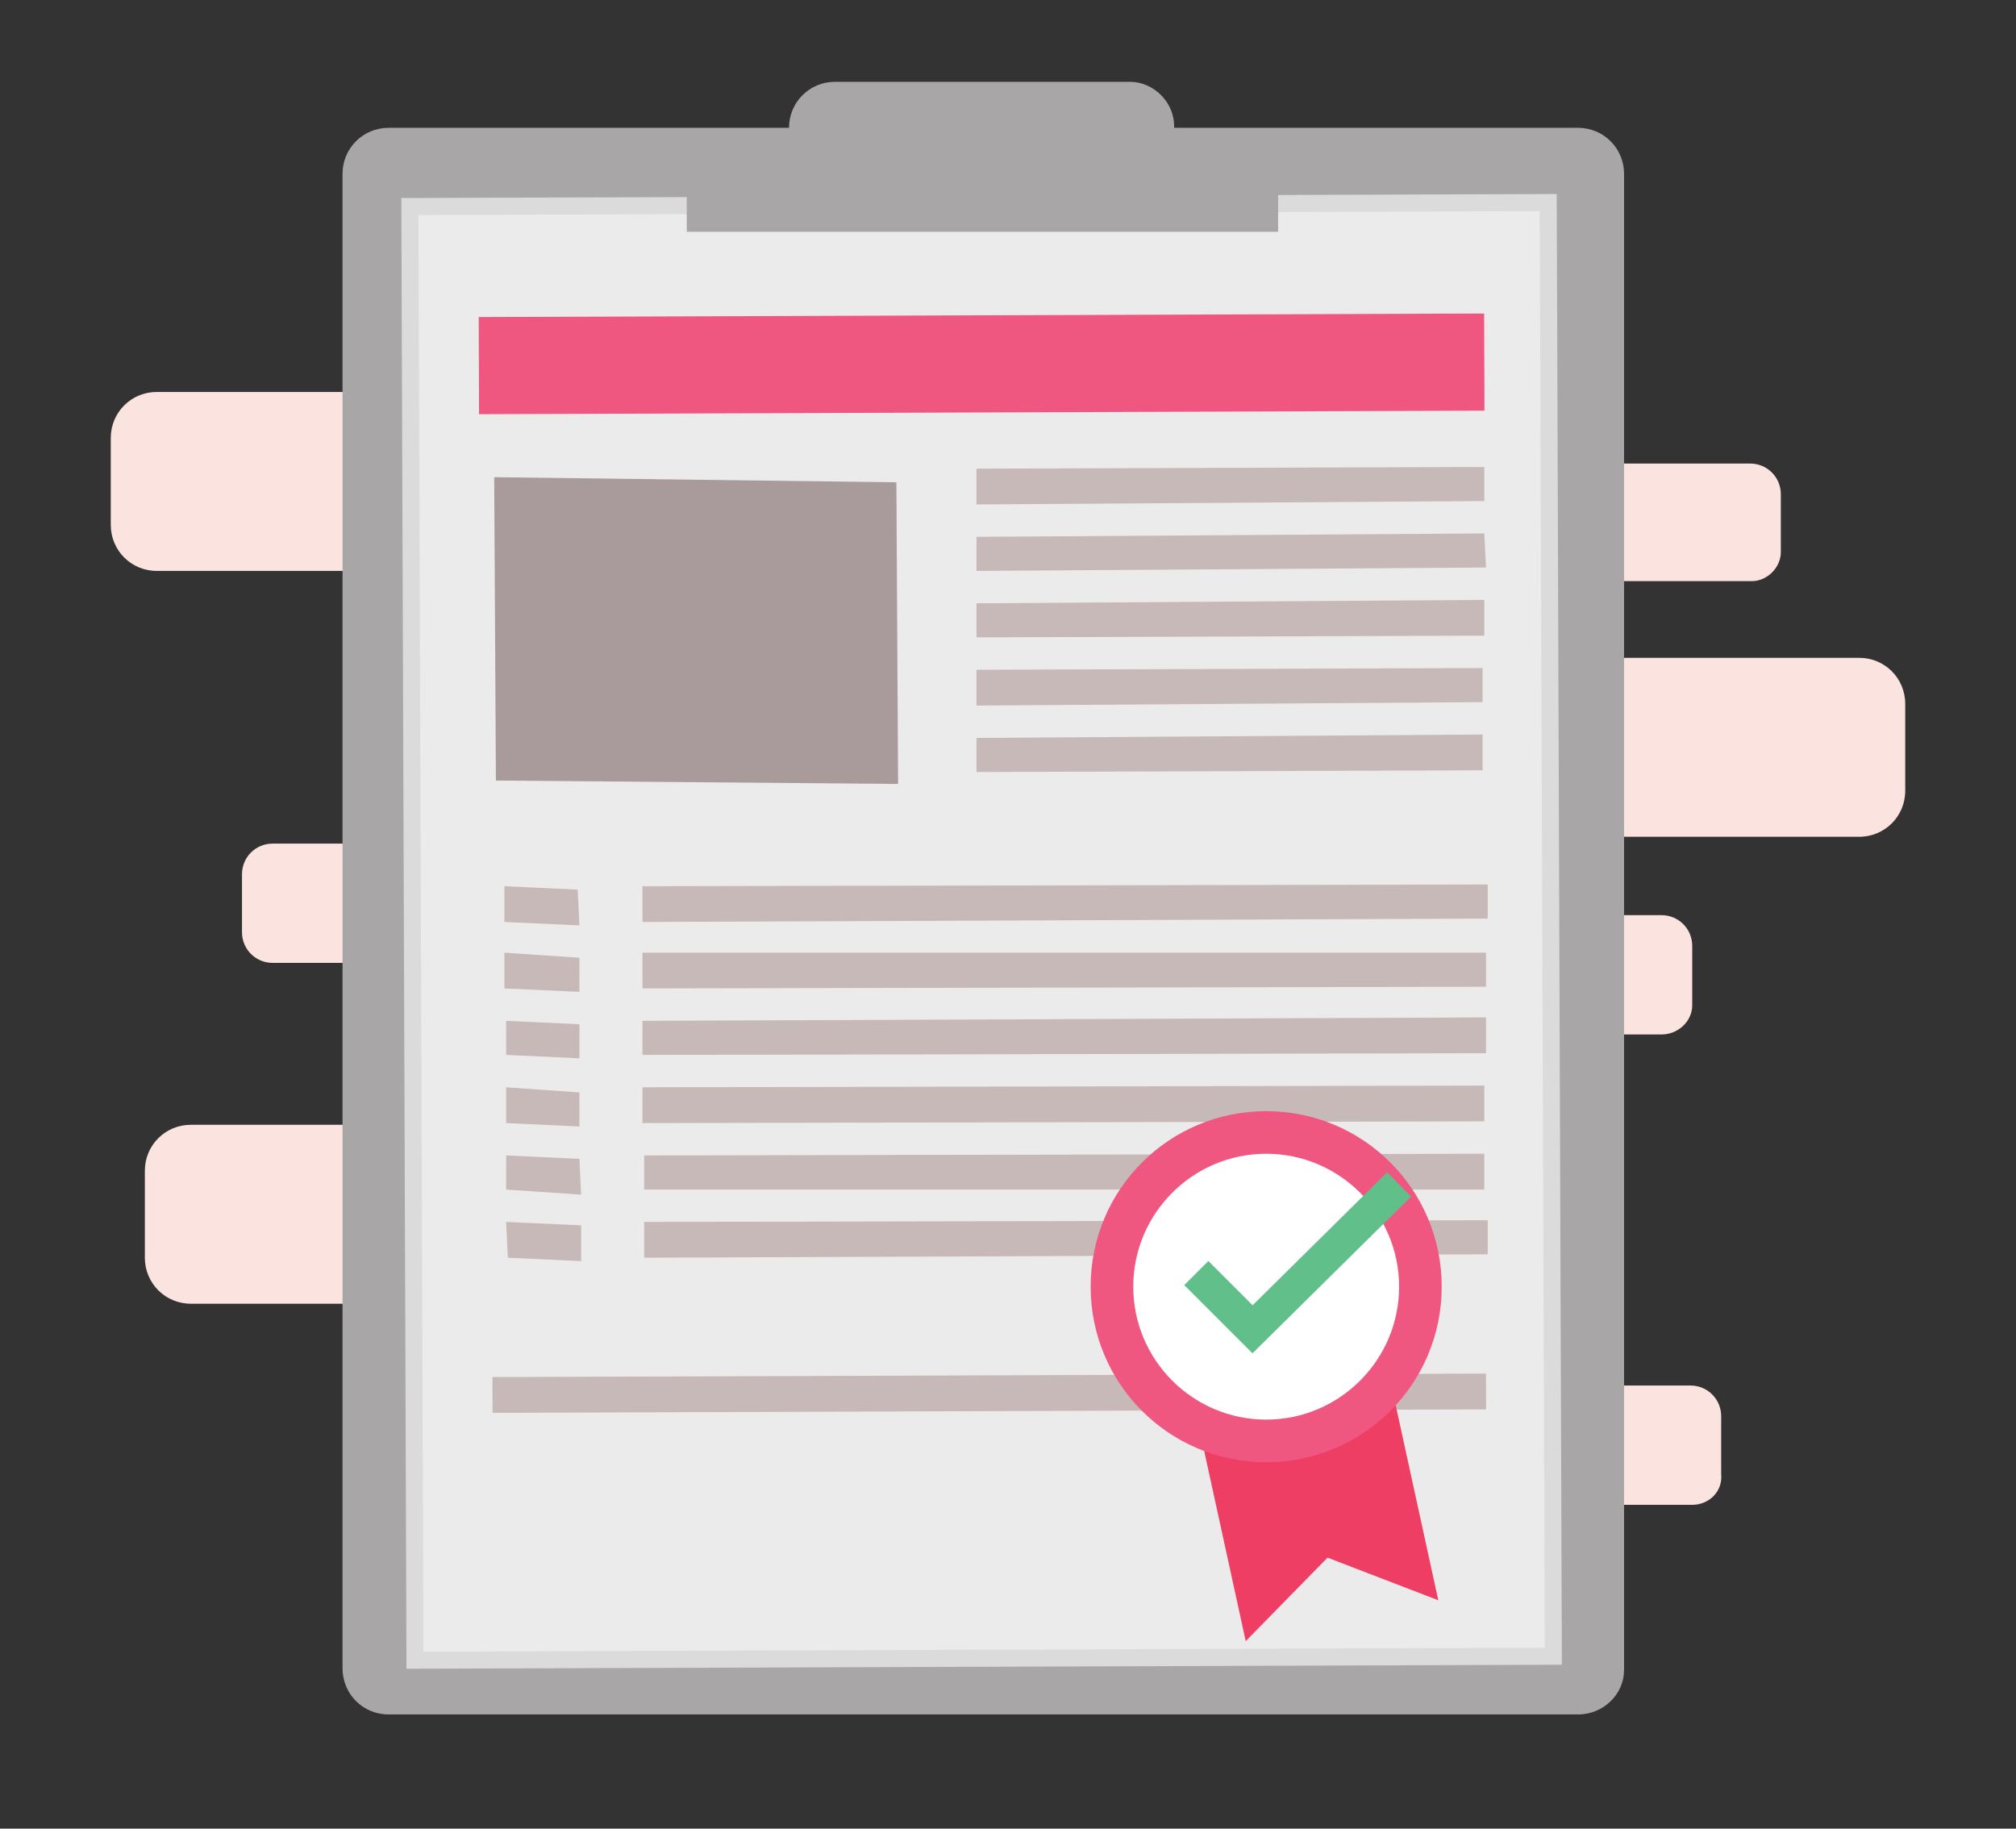 <?xml version="1.0" encoding="utf-8"?>
<!-- Generator: Adobe Illustrator 24.2.1, SVG Export Plug-In . SVG Version: 6.00 Build 0)  -->
<svg version="1.1" id="Layer_1" xmlns="http://www.w3.org/2000/svg" xmlns:xlink="http://www.w3.org/1999/xlink" x="0px" y="0px"
	 viewBox="0 0 118.3 107.3" style="enable-background:new 0 0 118.3 107.3;" xml:space="preserve">
<rect x="0" y="0" width="118.3" height="107.3" fill="#333333" stroke="none"/>
<style type="text/css">
	.st0{fill:none;stroke:#C3C1C1;stroke-miterlimit:10;}
	.st1{fill:#FBE4DF;}
	.st2{fill:#A8A6A6;}
	.st3{fill:#ECEBEB;}
	.st4{fill:none;stroke:#DADBDA;stroke-miterlimit:10;}
	.st5{fill:#EF5780;}
	.st6{fill:#C7B9B7;}
	.st7{fill:#A99B9C;}
	.st8{fill:#EE3E63;}
	.st9{fill:#FFFFFF;}
	.st10{fill:none;stroke:#61BF89;stroke-width:2;stroke-miterlimit:10;}
</style>
<g>
	<line class="st0" x1="60.5" y1="7.2" x2="50.1" y2="7.2"/>
	<path class="st1" d="M73.3,33.5H9.2c-1.5,0-2.7-1.2-2.7-2.7v-5.1c0-1.5,1.2-2.7,2.7-2.7h64.1c1.5,0,2.7,1.2,2.7,2.7v5.1
		C75.9,32.3,74.7,33.5,73.3,33.5"/>
	<path class="st1" d="M109.1,49.1H45c-1.5,0-2.7-1.2-2.7-2.7v-5.1c0-1.5,1.2-2.7,2.7-2.7h64.1c1.5,0,2.7,1.2,2.7,2.7v5.1
		C111.8,47.9,110.6,49.1,109.1,49.1"/>
	<path class="st1" d="M75.3,76.5H11.2c-1.5,0-2.7-1.2-2.7-2.7v-5.1c0-1.5,1.2-2.7,2.7-2.7h64.1c1.5,0,2.7,1.2,2.7,2.7v5.1
		C77.9,75.3,76.7,76.5,75.3,76.5"/>
	<path class="st1" d="M102.8,34.1H59.9c-1,0-1.8-0.8-1.8-1.8V29c0-1,0.8-1.8,1.8-1.8h42.8c1,0,1.8,0.8,1.8,1.8v3.4
		C104.5,33.3,103.7,34.1,102.8,34.1"/>
	<path class="st1" d="M97.5,60.7H54.7c-1,0-1.8-0.8-1.8-1.8v-3.4c0-1,0.8-1.8,1.8-1.8h42.8c1,0,1.8,0.8,1.8,1.8V59
		C99.3,59.9,98.5,60.7,97.5,60.7"/>
	<path class="st1" d="M99.3,88.3H56.4c-1,0-1.8-0.8-1.8-1.8v-3.4c0-1,0.8-1.8,1.8-1.8h42.8c1,0,1.8,0.8,1.8,1.8v3.4
		C101.1,87.5,100.3,88.3,99.3,88.3"/>
	<path class="st1" d="M58.9,56.5H16c-1,0-1.8-0.8-1.8-1.8v-3.4c0-1,0.8-1.8,1.8-1.8h42.8c1,0,1.8,0.8,1.8,1.8v3.4
		C60.6,55.7,59.8,56.5,58.9,56.5"/>
	<path class="st2" d="M92.6,100.6H22.8c-1.5,0-2.7-1.2-2.7-2.7V10.2c0-1.5,1.2-2.7,2.7-2.7h69.8c1.5,0,2.7,1.2,2.7,2.7v87.8
		C95.3,99.4,94.1,100.6,92.6,100.6"/>
	
		<rect x="24.2" y="12" transform="matrix(1 -3.507295e-03 3.507295e-03 1 -0.191 0.203)" class="st3" width="66.8" height="85.3"/>
	
		<rect x="24.2" y="12" transform="matrix(1 -3.507295e-03 3.507295e-03 1 -0.191 0.203)" class="st4" width="66.8" height="85.3"/>
	
		<rect x="28.1" y="18.5" transform="matrix(1 -3.517345e-03 3.517345e-03 1 -7.473220e-02 0.203)" class="st5" width="59" height="5.7"/>
	<polygon class="st6" points="87.1,29.4 57.3,29.6 57.3,27.5 87.1,27.4 	"/>
	<polygon class="st6" points="87.2,33.3 57.3,33.5 57.3,31.5 87.1,31.3 	"/>
	<polygon class="st6" points="87.1,37.3 57.3,37.4 57.3,35.4 87.1,35.2 	"/>
	<polygon class="st6" points="87,41.2 57.3,41.4 57.3,39.3 87,39.2 	"/>
	<polygon class="st6" points="87,45.2 57.3,45.3 57.3,43.3 87,43.1 	"/>
	<polygon class="st6" points="87.3,53.9 37.7,54.1 37.7,52 87.3,51.9 	"/>
	<polygon class="st6" points="87.2,57.9 37.7,58 37.7,55.9 87.2,55.9 	"/>
	<polygon class="st6" points="87.2,61.8 37.7,61.9 37.7,59.9 87.2,59.7 	"/>
	<polygon class="st6" points="87.1,65.8 37.7,65.9 37.7,63.8 87.1,63.7 	"/>
	<polygon class="st6" points="87.1,69.8 37.8,69.8 37.8,67.8 87.1,67.7 	"/>
	<polygon class="st7" points="52.7,46 29.1,45.8 29,28 52.6,28.3 	"/>
	<polygon class="st6" points="87.3,73.6 37.8,73.8 37.8,71.7 87.3,71.6 	"/>
	<polygon class="st6" points="34,54.3 29.6,54.1 29.6,52 33.9,52.2 	"/>
	<polygon class="st6" points="34,58.2 29.6,58 29.6,55.9 34,56.2 	"/>
	<polygon class="st6" points="34,62.1 29.7,61.9 29.7,59.9 34,60.1 	"/>
	<polygon class="st6" points="34,66.1 29.7,65.9 29.7,63.8 34,64.1 	"/>
	<polygon class="st6" points="34.1,70.1 29.7,69.8 29.7,67.8 34,68 	"/>
	<polygon class="st6" points="34.1,74 29.8,73.8 29.7,71.7 34.1,71.9 	"/>
	
		<rect x="28.9" y="80.7" transform="matrix(1 -3.514862e-03 3.514862e-03 1 -0.287 0.205)" class="st6" width="58.3" height="2.1"/>
	<rect x="40.3" y="8.8" class="st2" width="34.7" height="4.8"/>
	<path class="st2" d="M66.3,4.8H49c-1.5,0-2.7,1.2-2.7,2.7V9c0,1.5,1.2,2.7,2.7,2.7h17.2c1.5,0,2.7-1.2,2.7-2.7V7.4
		C68.9,6,67.7,4.8,66.3,4.8"/>
	<polygon class="st8" points="84.4,93.9 77.9,91.4 73.1,96.3 69.3,78.9 80.6,76.5 	"/>
	<path class="st5" d="M84.6,75.5c0,5.7-4.6,10.3-10.3,10.3c-5.7,0-10.3-4.6-10.3-10.3c0-5.7,4.6-10.3,10.3-10.3
		C80,65.2,84.6,69.8,84.6,75.5"/>
	<path class="st9" d="M82.1,75.5c0,4.3-3.5,7.8-7.8,7.8c-4.3,0-7.8-3.5-7.8-7.8c0-4.3,3.5-7.8,7.8-7.8
		C78.6,67.7,82.1,71.2,82.1,75.5"/>
	<polyline class="st10" points="82.1,69.5 73.5,78 70.2,74.7 	"/>
</g>
</svg>
